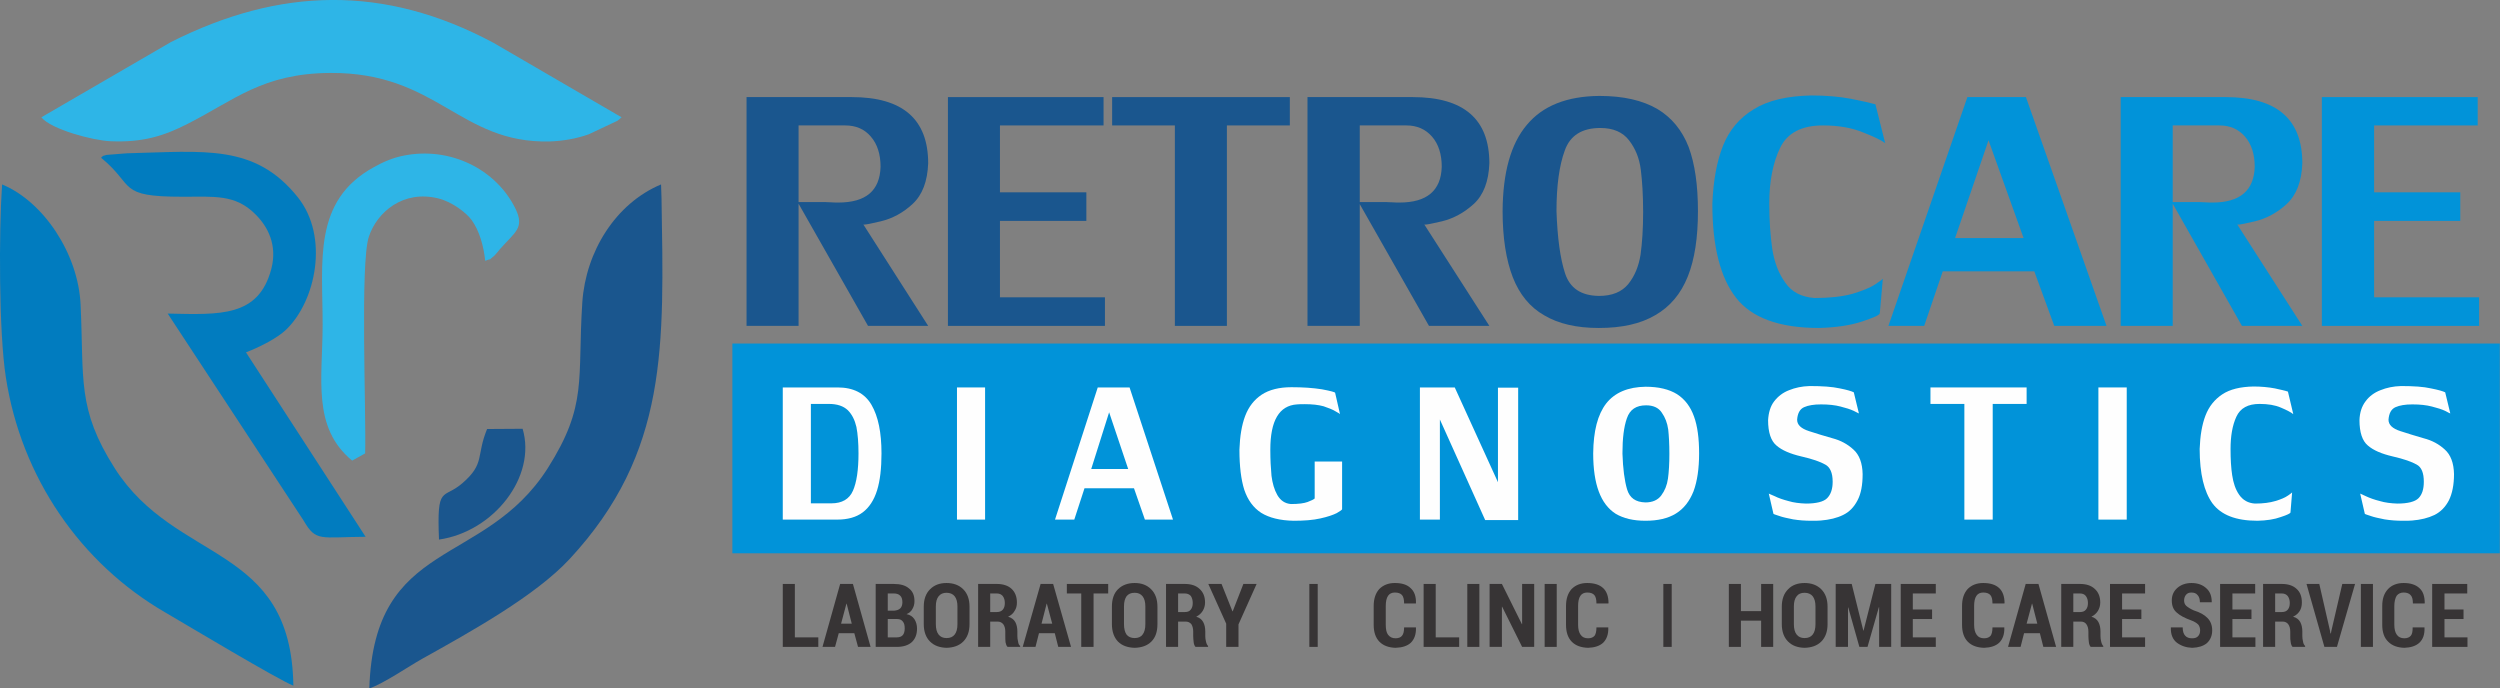 <?xml version="1.0" encoding="UTF-8"?>
<!DOCTYPE svg PUBLIC "-//W3C//DTD SVG 1.1//EN" "http://www.w3.org/Graphics/SVG/1.1/DTD/svg11.dtd">
<!-- Creator: CorelDRAW X7 -->
<svg xmlns="http://www.w3.org/2000/svg" xml:space="preserve" width="10.763in" height="2.964in" version="1.1" style="shape-rendering:geometricPrecision; text-rendering:geometricPrecision; image-rendering:optimizeQuality; fill-rule:evenodd; clip-rule:evenodd"
viewBox="0 0 10763 2964"
 xmlns:xlink="http://www.w3.org/1999/xlink">
 <rect x="0" y="0" width="10763" height="2964" fill="#808080" stroke="none"/>
 <defs>
  <style type="text/css">
   <![CDATA[
    .fil2 {fill:#017CBF}
    .fil3 {fill:#017CBF}
    .fil8 {fill:#0193D9}
    .fil0 {fill:#1A568E}
    .fil5 {fill:#1A568E}
    .fil1 {fill:#2EB5E7}
    .fil4 {fill:#2EB5E7}
    .fil9 {fill:#FEFEFE;fill-rule:nonzero}
    .fil10 {fill:#373435;fill-rule:nonzero}
    .fil7 {fill:#0193D9;fill-rule:nonzero}
    .fil6 {fill:#1A568E;fill-rule:nonzero}
   ]]>
  </style>
 </defs>
 <g id="Layer_x0020_1">
  <g id="_1111773328">
   <path class="fil0" d="M1590 2964c63,-22 169,-95 228,-128 212,-118 487,-271 634,-429 427,-460 406,-920 396,-1552l-2 -61c-196,82 -324,289 -339,507 -22,336 24,442 -149,715 -275,431 -748,298 -768,948z"/>
   <path class="fil1" d="M178 505c42,52 222,100 298,103 137,6 229,-22 334,-76 199,-101 321,-216 611,-218 463,-3 557,304 945,295 58,-2 116,-12 169,-31l123 -58c12,-9 12,-10 18,-15l-552 -321c-470,-251 -920,-239 -1388,-3l-558 324z"/>
   <path class="fil2" d="M1263 2952c-9,-614 -505,-522 -769,-936 -163,-256 -132,-382 -147,-704 -10,-221 -161,-445 -338,-518 -14,202 -14,636 16,829 66,432 322,803 687,1014 96,56 483,288 551,315z"/>
   <path class="fil3" d="M722 1350l585 891c54,93 71,71 267,70l-515 -794c67,-26 136,-63 172,-97 129,-123 187,-401 51,-571 -185,-231 -403,-197 -736,-189l-88 7c-24,8 -7,-1 -23,12 149,122 67,168 351,168 137,0 227,-11 313,75 54,53 96,133 69,236 -55,207 -219,197 -446,192z"/>
   <path class="fil4" d="M1572 1952c5,-176 -22,-819 16,-933 35,-106 148,-202 298,-165 60,14 123,63 145,94 33,46 51,110 58,175 39,-16 3,7 40,-23 3,-3 19,-21 23,-27 65,-74 107,-91 68,-173 -84,-173 -284,-270 -482,-230 -47,9 -90,28 -129,50 -263,144 -220,406 -220,675 0,235 -47,444 127,588l56 -31z"/>
   <path class="fil5" d="M1890 2323c235,-34 421,-270 360,-477l-153 1c-48,117 -8,148 -106,233 -84,73 -111,3 -101,243z"/>
  </g>
  <g id="_1111807344">
   <path class="fil6" d="M3716 965l280 438 -259 0 -303 -533 121 0c3,0 11,1 23,1 12,1 23,1 31,1 119,0 179,-51 182,-154 0,-54 -14,-98 -42,-130 -27,-32 -64,-48 -110,-48l-201 0 0 863 -224 0 0 -985 453 0c219,0 329,95 329,285 -3,78 -25,136 -67,175 -41,38 -87,63 -138,75 -38,9 -62,14 -72,14 -2,0 -3,-1 -3,-2z"/>
   <polygon id="1" class="fil6" points="4081,418 4751,418 4751,540 4305,540 4305,828 4677,828 4677,951 4305,951 4305,1280 4757,1280 4757,1403 4081,1403 "/>
   <polygon id="2" class="fil6" points="5058,540 4788,540 4788,418 5553,418 5553,540 5282,540 5282,1403 5058,1403 "/>
   <path id="3" class="fil6" d="M6131 965l281 438 -260 0 -303 -533 121 0c4,0 11,1 24,1 12,1 23,1 31,1 118,0 179,-51 182,-154 0,-54 -14,-98 -42,-130 -28,-32 -65,-48 -110,-48l-201 0 0 863 -225 0 0 -985 453 0c220,0 330,95 330,285 -3,78 -25,136 -67,175 -42,38 -88,63 -138,75 -39,9 -63,14 -72,14 -3,0 -4,-1 -4,-2z"/>
   <path id="4" class="fil6" d="M6886 413c103,0 185,19 249,56 62,37 107,92 135,164 27,73 40,165 40,276 0,113 -14,208 -44,282 -30,75 -77,130 -140,166 -63,37 -143,55 -243,55 -95,0 -173,-18 -234,-54 -62,-35 -107,-90 -136,-164 -29,-75 -44,-170 -44,-285 1,-166 35,-289 104,-371 68,-82 172,-124 313,-125zm-185 496c4,115 16,204 37,268 21,64 69,96 146,97 56,0 98,-17 126,-51 28,-35 45,-77 53,-127 7,-51 11,-112 11,-183 0,-74 -4,-134 -10,-182 -6,-49 -23,-91 -50,-126 -27,-36 -69,-54 -124,-54 -79,0 -130,32 -153,96 -24,65 -36,152 -36,262z"/>
   <path id="5" class="fil7" d="M8093 1348c0,8 -25,19 -76,36 -51,17 -113,26 -186,28 -171,0 -290,-44 -357,-130 -68,-87 -102,-222 -102,-405 4,-99 19,-182 46,-250 27,-67 71,-120 133,-157 61,-38 144,-57 248,-59 63,0 119,5 168,14 50,10 86,18 107,24l42 167c-18,-13 -51,-29 -98,-47 -47,-19 -104,-29 -170,-29 -91,0 -153,32 -184,96 -31,64 -47,144 -47,241 0,74 5,139 13,195 9,57 27,105 56,145 28,41 71,62 126,66 65,0 119,-6 163,-18 43,-13 76,-26 100,-42 21,-14 31,-22 31,-23 0,0 0,0 0,0l-13 148z"/>
   <path id="6" class="fil7" d="M8364 1168l-80 235 -154 0 340 -985 252 0 347 985 -225 0 -86 -235 -394 0zm348 -143l-151 -421 -144 421 295 0z"/>
   <path id="7" class="fil7" d="M9631 965l281 438 -260 0 -302 -533 120 0c4,0 11,1 24,1 12,1 23,1 31,1 118,0 179,-51 182,-154 0,-54 -14,-98 -42,-130 -28,-32 -64,-48 -110,-48l-201 0 0 863 -224 0 0 -985 452 0c220,0 330,95 330,285 -3,78 -25,136 -67,175 -41,38 -88,63 -138,75 -38,9 -62,14 -72,14 -2,0 -4,-1 -4,-2z"/>
   <polygon id="8" class="fil7" points="9996,418 10667,418 10667,540 10221,540 10221,828 10592,828 10592,951 10221,951 10221,1280 10673,1280 10673,1403 9996,1403 "/>
   <rect class="fil8" x="3153" y="1479" width="7609" height="903"/>
   <path class="fil9" d="M3606 1668c68,0 117,25 146,75 29,50 43,119 43,209 0,64 -6,117 -19,159 -13,42 -34,74 -62,95 -28,21 -65,31 -110,31l-234 0 0 -569 236 0zm90 284c0,-45 -3,-83 -9,-114 -7,-30 -19,-54 -37,-72 -19,-18 -46,-27 -81,-27l-78 0 0 428 88 0c46,0 77,-18 93,-54 16,-36 24,-90 24,-161z"/>
   <polygon id="1" class="fil9" points="4241,1668 4241,2237 4120,2237 4120,1668 "/>
   <path id="2" class="fil9" d="M4669 2102l-44 135 -83 0 184 -569 137 0 187 569 -121 0 -47 -135 -213 0zm188 -83l-82 -244 -77 244 159 0z"/>
   <path id="3" class="fil9" d="M5778 1987l0 205c0,3 -8,8 -23,17 -16,8 -39,16 -71,23 -31,7 -69,10 -114,10 -59,-1 -106,-13 -140,-34 -34,-22 -58,-55 -73,-99 -14,-44 -21,-102 -21,-173 2,-58 10,-107 25,-146 15,-39 38,-69 71,-91 32,-21 75,-32 128,-32 50,0 93,3 131,9 37,7 56,12 57,15l21 92c0,0 0,0 0,0 0,-1 -6,-5 -19,-12 -13,-8 -31,-15 -52,-22 -22,-6 -49,-9 -80,-9 -15,0 -26,0 -34,1 -77,5 -115,70 -115,195 0,42 2,80 5,112 4,32 12,60 25,83 14,24 33,37 59,39 32,0 56,-3 72,-9 16,-6 26,-11 30,-15l0 -159 118 0z"/>
   <polygon id="4" class="fil9" points="6449,2076 6449,1669 6536,1669 6536,2239 6394,2239 6199,1806 6199,2237 6113,2237 6113,1668 6263,1668 "/>
   <path id="5" class="fil9" d="M7085 1665c56,0 101,11 135,32 34,22 58,54 73,96 15,41 22,95 22,159 0,65 -8,120 -24,163 -17,43 -42,75 -76,96 -34,21 -78,31 -131,31 -52,0 -94,-10 -128,-30 -33,-21 -57,-53 -73,-96 -16,-43 -24,-98 -24,-164 1,-96 19,-167 56,-215 37,-47 94,-71 170,-72zm-100 287c2,66 9,118 20,155 11,37 37,55 79,56 30,0 53,-10 68,-30 15,-20 25,-44 29,-73 4,-29 6,-65 6,-106 0,-42 -2,-78 -5,-105 -4,-28 -13,-52 -28,-73 -14,-21 -37,-31 -67,-31 -43,0 -70,18 -83,56 -13,37 -19,87 -19,151z"/>
   <path id="6" class="fil9" d="M7737 1807c0,22 17,38 51,49 33,11 67,21 102,31 34,9 64,25 89,48 26,23 39,59 40,106 0,47 -7,85 -22,113 -15,29 -35,50 -62,63 -26,13 -59,21 -97,24 -9,1 -22,1 -39,1 -28,0 -54,-2 -79,-6 -24,-5 -45,-9 -61,-15 -16,-5 -24,-8 -24,-9l-20 -87c0,0 8,4 25,11 16,8 36,15 59,21 23,7 48,10 76,11 45,0 76,-8 91,-23 16,-16 24,-40 24,-71 0,-38 -11,-63 -32,-74 -21,-12 -55,-24 -103,-35 -47,-11 -83,-26 -107,-47 -24,-20 -36,-57 -36,-109 2,-33 10,-60 26,-81 17,-22 38,-38 64,-48 27,-11 56,-17 89,-18 55,0 97,3 129,10 31,6 51,12 61,17l22 91c0,0 -7,-3 -22,-11 -15,-7 -34,-13 -58,-19 -23,-6 -51,-9 -83,-9 -31,0 -55,4 -73,12 -18,8 -28,26 -30,54z"/>
   <polygon id="7" class="fil9" points="8457,1739 8311,1739 8311,1668 8725,1668 8725,1739 8579,1739 8579,2237 8457,2237 "/>
   <polygon id="8" class="fil9" points="9156,1668 9156,2237 9034,2237 9034,1668 "/>
   <path id="9" class="fil9" d="M9861 2206c0,4 -14,11 -42,20 -27,10 -61,15 -100,16 -93,0 -157,-25 -194,-75 -36,-50 -55,-128 -55,-234 2,-57 10,-105 25,-144 15,-39 39,-69 72,-91 33,-22 78,-33 135,-34 33,0 64,3 91,8 27,6 46,10 57,14l23 97c-10,-8 -27,-17 -53,-28 -25,-11 -56,-16 -92,-16 -50,0 -83,18 -100,55 -17,37 -25,83 -25,139 0,43 2,81 7,113 5,33 14,61 30,84 16,23 38,36 68,38 36,0 65,-4 88,-11 24,-7 42,-15 55,-24 11,-8 17,-12 17,-13 0,0 0,0 0,0l-7 86z"/>
   <path id="10" class="fil9" d="M10283 1807c0,22 17,38 51,49 33,11 67,21 101,31 35,9 65,25 90,48 26,23 39,59 40,106 0,47 -8,85 -22,113 -15,29 -36,50 -62,63 -27,13 -59,21 -97,24 -9,1 -22,1 -39,1 -28,0 -54,-2 -79,-6 -24,-5 -45,-9 -61,-15 -16,-5 -24,-8 -24,-9l-20 -87c0,0 8,4 24,11 17,8 36,15 60,21 23,7 48,10 76,11 45,0 76,-8 91,-23 16,-16 23,-40 23,-71 0,-38 -10,-63 -31,-74 -21,-12 -55,-24 -103,-35 -47,-11 -83,-26 -107,-47 -24,-20 -36,-57 -36,-109 1,-33 10,-60 26,-81 16,-22 38,-38 64,-48 27,-11 56,-17 89,-18 55,0 97,3 128,10 31,6 52,12 62,17l22 91c0,0 -8,-3 -22,-11 -15,-7 -34,-13 -58,-19 -23,-6 -51,-9 -83,-9 -31,0 -55,4 -73,12 -18,8 -28,26 -30,54z"/>
   <polygon class="fil10" points="3422,2744 3523,2744 3523,2785 3370,2785 3370,2514 3422,2514 "/>
   <path id="1" class="fil10" d="M3678 2726l-67 0 -16 59 -54 0 76 -271 55 0 76 271 -54 0 -16 -59zm-57 -41l46 0 -22 -86 -1 0 -23 86z"/>
   <path id="2" class="fil10" d="M3770 2785l0 -271 78 0c28,0 50,6 65,19 16,12 24,30 24,55 0,13 -3,24 -9,34 -5,10 -14,17 -25,22 15,3 26,10 34,22 7,11 11,25 11,40 0,26 -8,45 -23,59 -15,13 -36,20 -64,20l-91 0zm52 -120l0 79 39 0c11,0 20,-3 26,-10 5,-6 8,-16 8,-28 0,-13 -2,-23 -8,-30 -5,-7 -13,-11 -25,-11l-1 0 -39 0zm0 -36l28 0c11,-1 20,-4 26,-10 6,-6 9,-15 9,-26 0,-13 -3,-23 -10,-29 -6,-6 -15,-9 -27,-9l-26 0 0 74z"/>
   <path id="3" class="fil10" d="M4174 2687c0,32 -9,57 -27,75 -18,18 -42,26 -72,27 -29,-1 -53,-9 -71,-27 -18,-18 -27,-43 -27,-75l0 -75c0,-32 9,-57 27,-75 18,-18 41,-27 71,-27 30,0 54,9 72,27 18,18 27,43 27,75l0 75zm-52 -76c0,-19 -4,-34 -12,-44 -8,-10 -20,-15 -35,-15 -15,0 -26,5 -34,15 -8,10 -12,24 -12,44l0 76c0,20 4,35 12,45 8,10 19,15 34,15 16,0 27,-5 35,-15 8,-10 12,-25 12,-45l0 -76z"/>
   <path id="4" class="fil10" d="M4263 2676l0 109 -52 0 0 -271 81 0c26,0 48,7 63,21 15,14 23,34 23,59 0,14 -3,26 -10,36 -6,11 -15,19 -28,25 14,4 25,12 31,23 6,11 9,25 9,41l0 20c0,7 1,15 3,23 1,9 4,15 9,19l0 4 -54 0c-5,-4 -7,-11 -9,-20 -1,-9 -1,-18 -1,-27l0 -19c0,-13 -3,-24 -9,-32 -6,-7 -14,-11 -24,-11l-32 0zm0 -41l28 0c11,0 20,-3 26,-10 6,-7 9,-16 9,-29 0,-12 -3,-22 -9,-30 -6,-7 -14,-11 -25,-11l-29 0 0 80z"/>
   <path id="5" class="fil10" d="M4541 2726l-68 0 -15 59 -55 0 77 -271 54 0 77 271 -55 0 -15 -59zm-57 -41l46 0 -23 -86 -1 0 -22 86z"/>
   <polygon id="6" class="fil10" points="4771,2555 4708,2555 4708,2785 4655,2785 4655,2555 4593,2555 4593,2514 4771,2514 "/>
   <path id="7" class="fil10" d="M4983 2687c0,32 -8,57 -26,75 -18,18 -42,26 -72,27 -30,-1 -54,-9 -72,-27 -17,-18 -26,-43 -26,-75l0 -75c0,-32 8,-57 26,-75 18,-18 42,-27 72,-27 30,0 53,9 71,27 18,18 27,43 27,75l0 75zm-52 -76c0,-19 -4,-34 -12,-44 -8,-10 -19,-15 -34,-15 -16,0 -27,5 -35,15 -7,10 -11,24 -11,44l0 76c0,20 4,35 11,45 8,10 20,15 35,15 15,0 27,-5 34,-15 8,-10 12,-25 12,-45l0 -76z"/>
   <path id="8" class="fil10" d="M5072 2676l0 109 -52 0 0 -271 81 0c27,0 48,7 63,21 16,14 24,34 24,59 0,14 -4,26 -10,36 -7,11 -16,19 -28,25 14,4 24,12 30,23 6,11 9,25 9,41l0 20c0,7 1,15 3,23 2,9 5,15 9,19l0 4 -54 0c-4,-4 -7,-11 -8,-20 -1,-9 -2,-18 -2,-27l0 -19c0,-13 -3,-24 -8,-32 -6,-7 -14,-11 -25,-11l-32 0zm0 -41l29 0c11,0 20,-3 25,-10 6,-7 9,-16 9,-29 0,-12 -3,-22 -8,-30 -6,-7 -15,-11 -26,-11l-29 0 0 80z"/>
   <polygon id="9" class="fil10" points="5306,2632 5307,2632 5353,2514 5410,2514 5332,2688 5332,2785 5279,2785 5279,2685 5202,2514 5259,2514 "/>
   <path id="10" class="fil10" d="M6096 2701l0 1c1,29 -7,50 -22,65 -15,14 -37,21 -66,22 -29,-1 -52,-9 -69,-26 -17,-17 -25,-42 -25,-73l0 -81c0,-31 8,-55 24,-73 17,-17 39,-26 67,-26 30,0 53,7 68,22 16,14 24,36 23,65l0 1 -51 0c0,-17 -3,-29 -9,-36 -6,-7 -16,-11 -31,-11 -13,0 -23,5 -29,14 -7,10 -10,25 -10,44l0 81c0,19 3,34 10,43 8,10 18,15 32,15 13,0 23,-4 28,-11 6,-7 9,-19 9,-36l51 0z"/>
   <polygon id="11" class="fil10" points="6181,2744 6282,2744 6282,2785 6129,2785 6129,2514 6181,2514 "/>
   <polygon id="12" class="fil10" points="6369,2785 6317,2785 6317,2514 6369,2514 "/>
   <polygon id="13" class="fil10" points="6605,2785 6553,2785 6467,2612 6466,2612 6466,2785 6413,2785 6413,2514 6466,2514 6552,2687 6553,2687 6553,2514 6605,2514 "/>
   <polygon id="14" class="fil10" points="6702,2785 6650,2785 6650,2514 6702,2514 "/>
   <path id="15" class="fil10" d="M6924 2701l0 1c1,29 -7,50 -22,65 -15,14 -37,21 -65,22 -30,-1 -53,-9 -70,-26 -17,-17 -25,-42 -25,-73l0 -81c0,-31 8,-55 24,-73 17,-17 39,-26 67,-26 30,0 53,7 69,22 15,14 23,36 23,65l-1 1 -51 0c0,-17 -3,-29 -9,-36 -6,-7 -16,-11 -31,-11 -13,0 -23,5 -29,14 -7,10 -10,25 -10,44l0 81c0,19 4,34 11,43 7,10 17,15 32,15 13,0 22,-4 28,-11 5,-7 8,-19 8,-36l51 0z"/>
   <polygon id="16" class="fil10" points="7634,2785 7582,2785 7582,2672 7495,2672 7495,2785 7443,2785 7443,2514 7495,2514 7495,2631 7582,2631 7582,2514 7634,2514 "/>
   <path id="17" class="fil10" d="M7868 2687c0,32 -9,57 -27,75 -18,18 -42,26 -72,27 -30,-1 -53,-9 -71,-27 -18,-18 -27,-43 -27,-75l0 -75c0,-32 9,-57 27,-75 17,-18 41,-27 71,-27 30,0 54,9 72,27 18,18 27,43 27,75l0 75zm-52 -76c0,-19 -4,-34 -12,-44 -8,-10 -20,-15 -35,-15 -15,0 -27,5 -34,15 -8,10 -12,24 -12,44l0 76c0,20 4,35 12,45 8,10 19,15 34,15 16,0 27,-5 35,-15 8,-10 12,-25 12,-45l0 -76z"/>
   <polygon id="18" class="fil10" points="8022,2715 8023,2715 8074,2514 8142,2514 8142,2785 8090,2785 8090,2614 8089,2614 8040,2785 8005,2785 7957,2615 7956,2616 7956,2785 7903,2785 7903,2514 7972,2514 "/>
   <polygon id="19" class="fil10" points="8318,2665 8235,2665 8235,2744 8334,2744 8334,2785 8183,2785 8183,2514 8334,2514 8334,2555 8235,2555 8235,2624 8318,2624 "/>
   <path id="20" class="fil10" d="M8629 2701l0 1c1,29 -7,50 -22,65 -15,14 -37,21 -65,22 -30,-1 -53,-9 -70,-26 -17,-17 -25,-42 -25,-73l0 -81c0,-31 8,-55 24,-73 17,-17 39,-26 67,-26 30,0 53,7 69,22 15,14 23,36 23,65l-1 1 -51 0c0,-17 -3,-29 -9,-36 -6,-7 -16,-11 -31,-11 -13,0 -23,5 -29,14 -7,10 -10,25 -10,44l0 81c0,19 4,34 11,43 7,10 17,15 32,15 13,0 22,-4 28,-11 5,-7 8,-19 8,-36l51 0z"/>
   <path id="21" class="fil10" d="M8782 2726l-68 0 -15 59 -54 0 76 -271 55 0 76 271 -55 0 -15 -59zm-57 -41l46 0 -22 -86 -1 0 -23 86z"/>
   <path id="22" class="fil10" d="M8926 2676l0 109 -52 0 0 -271 81 0c27,0 48,7 63,21 16,14 24,34 24,59 0,14 -4,26 -10,36 -7,11 -16,19 -28,25 14,4 24,12 30,23 6,11 9,25 9,41l0 20c0,7 1,15 3,23 2,9 5,15 9,19l0 4 -54 0c-4,-4 -7,-11 -8,-20 -1,-9 -2,-18 -2,-27l0 -19c0,-13 -3,-24 -9,-32 -5,-7 -13,-11 -24,-11l-32 0zm0 -41l29 0c11,0 19,-3 25,-10 6,-7 9,-16 9,-29 0,-12 -3,-22 -9,-30 -5,-7 -14,-11 -25,-11l-29 0 0 80z"/>
   <polygon id="23" class="fil10" points="9219,2665 9136,2665 9136,2744 9235,2744 9235,2785 9084,2785 9084,2514 9235,2514 9235,2555 9136,2555 9136,2624 9219,2624 "/>
   <path id="24" class="fil10" d="M9472 2714c0,-10 -3,-19 -8,-25 -6,-6 -16,-13 -30,-18 -28,-10 -49,-21 -63,-34 -14,-12 -21,-29 -21,-52 0,-22 8,-40 24,-54 16,-14 37,-21 61,-21 27,0 48,8 64,23 16,14 23,34 23,59l0 1 -51 0c0,-13 -3,-24 -10,-31 -6,-8 -15,-11 -27,-11 -10,0 -17,3 -23,10 -5,6 -8,15 -8,24 0,10 3,17 9,23 7,6 17,13 33,20 26,8 46,19 59,33 13,13 20,31 20,53 0,23 -8,41 -23,55 -16,13 -37,19 -63,20 -26,-1 -47,-8 -66,-22 -18,-14 -27,-36 -26,-65l0 -1 51 0c0,17 4,29 11,36 7,8 17,11 30,11 11,0 20,-3 25,-9 6,-6 9,-14 9,-25z"/>
   <polygon id="25" class="fil10" points="9693,2665 9611,2665 9611,2744 9710,2744 9710,2785 9558,2785 9558,2514 9709,2514 9709,2555 9611,2555 9611,2624 9693,2624 "/>
   <path id="26" class="fil10" d="M9795 2676l0 109 -52 0 0 -271 81 0c27,0 48,7 63,21 16,14 23,34 23,59 0,14 -3,26 -9,36 -7,11 -16,19 -29,25 15,4 25,12 31,23 6,11 9,25 9,41l0 20c0,7 1,15 3,23 1,9 5,15 9,19l0 4 -54 0c-4,-4 -7,-11 -8,-20 -2,-9 -2,-18 -2,-27l0 -19c0,-13 -3,-24 -9,-32 -5,-7 -14,-11 -24,-11l-32 0zm0 -41l28 0c12,0 20,-3 26,-10 6,-7 9,-16 9,-29 0,-12 -3,-22 -9,-30 -6,-7 -14,-11 -25,-11l-29 0 0 80z"/>
   <polygon id="27" class="fil10" points="10031,2715 10033,2727 10035,2727 10037,2716 10084,2514 10139,2514 10061,2785 10007,2785 9930,2514 9985,2514 "/>
   <polygon id="28" class="fil10" points="10216,2785 10164,2785 10164,2514 10216,2514 "/>
   <path id="29" class="fil10" d="M10438 2701l0 1c1,29 -6,50 -22,65 -15,14 -37,21 -65,22 -29,-1 -52,-9 -69,-26 -18,-17 -26,-42 -26,-73l0 -81c0,-31 8,-55 25,-73 16,-17 39,-26 67,-26 29,0 52,7 68,22 16,14 23,36 23,65l-1 1 -50 0c0,-17 -3,-29 -10,-36 -6,-7 -16,-11 -30,-11 -13,0 -23,5 -30,14 -6,10 -10,25 -10,44l0 81c0,19 4,34 11,43 7,10 18,15 32,15 13,0 22,-4 28,-11 6,-7 8,-19 8,-36l51 0z"/>
   <polygon id="30" class="fil10" points="10606,2665 10524,2665 10524,2744 10623,2744 10623,2785 10471,2785 10471,2514 10622,2514 10622,2555 10524,2555 10524,2624 10606,2624 "/>
   <polygon id="31" class="fil10" points="5673,2785 5637,2785 5637,2514 5673,2514 "/>
   <polygon id="32" class="fil10" points="7197,2785 7161,2785 7161,2514 7197,2514 "/>
  </g>
 </g>
</svg>
